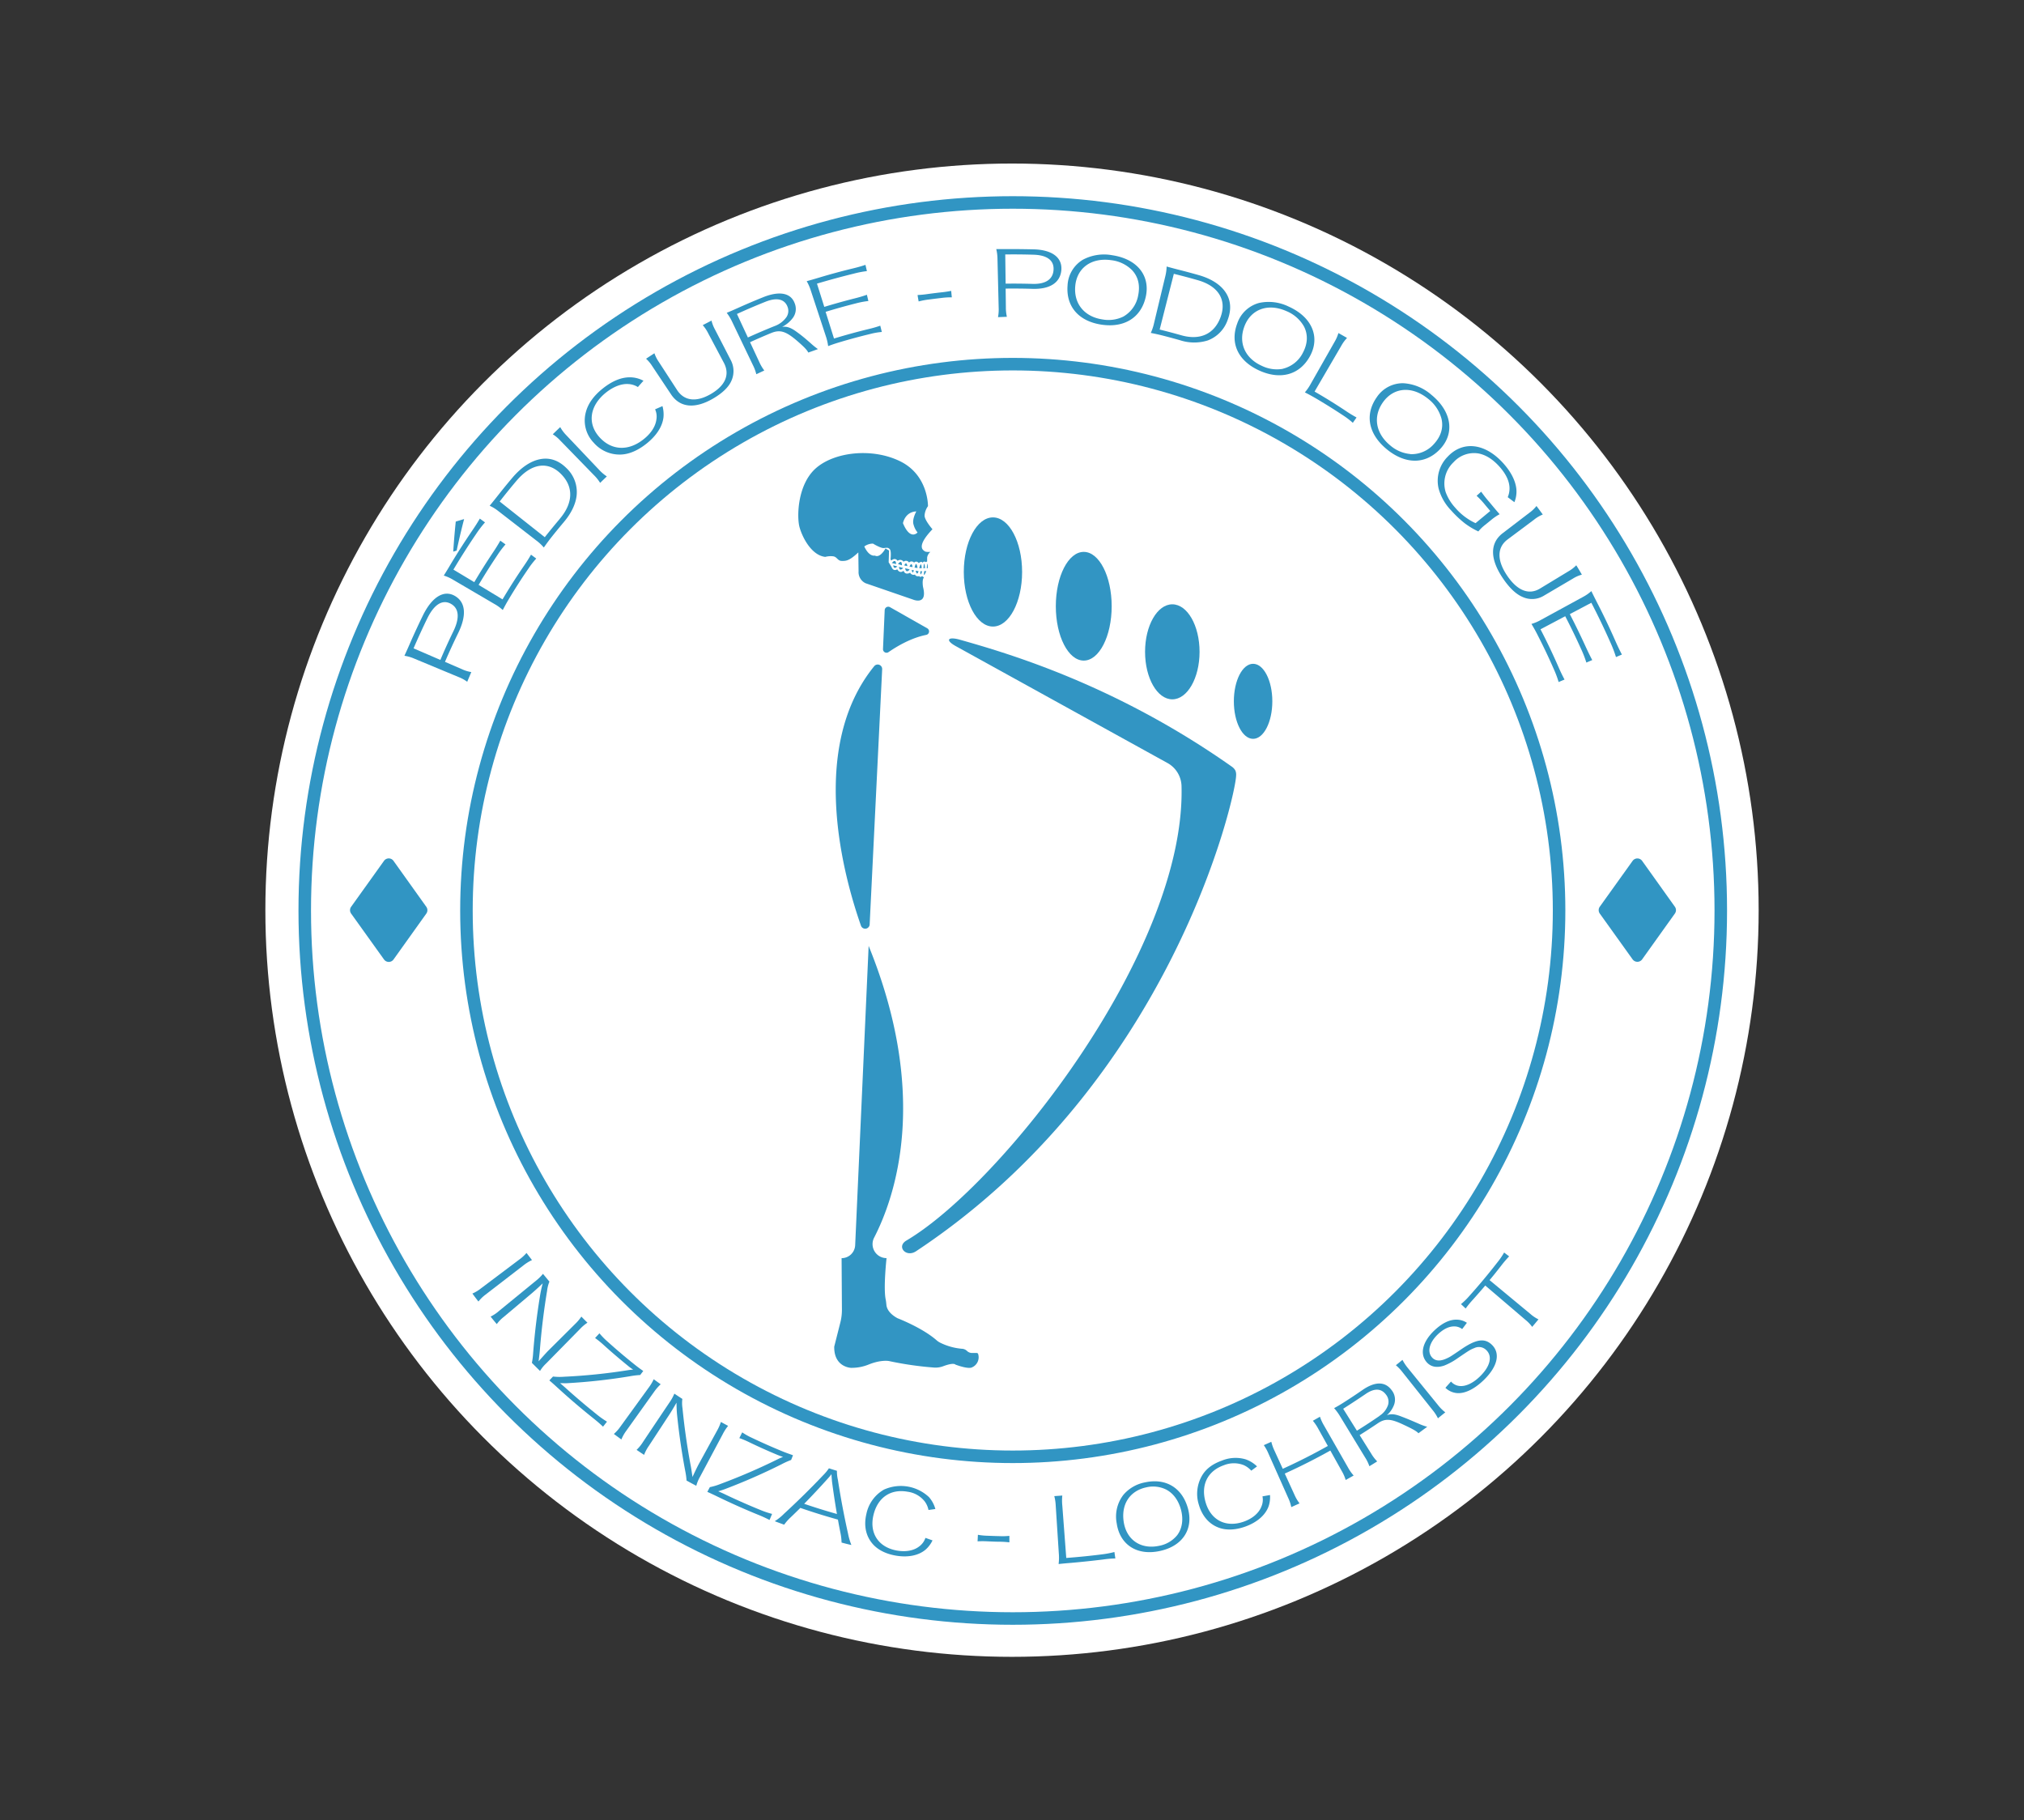 <svg xmlns="http://www.w3.org/2000/svg" viewBox="0 0 808.09 726.78"><rect x="0" y="0" width="808.09" height="726.78" fill="#333333" stroke="none"/><defs><style>.cls-1{fill:#fff;}.cls-2{fill:none;stroke-miterlimit:10;stroke-width:5px;}.cls-2,.cls-5{stroke:#3195c3;}.cls-3{fill:#3295c3;}.cls-4,.cls-5{fill:#3195c3;}.cls-5{stroke-linecap:round;stroke-linejoin:round;}</style></defs><g id="Calque_2" data-name="Calque 2"><circle class="cls-1" cx="404.05" cy="363.39" r="298.1"/><circle class="cls-2" cx="404.35" cy="363.51" r="282.68"/><circle class="cls-2" cx="404.35" cy="363.51" r="218.12"/><path class="cls-3" d="M349,494.13c8.41-16.31,22.23-56.48-2.19-116.48l-5.38,119.49a5.42,5.42,0,0,1-5.42,5.18h0l.13,20.6a20.15,20.15,0,0,1-.61,5l-2.46,9.73c-.14,8.28,6.73,8.46,6.73,8.46h.28a17.89,17.89,0,0,0,6.7-1.31c5.09-2.06,8.16-1.4,8.16-1.4a133.69,133.69,0,0,0,18,2.6,8.68,8.68,0,0,0,3.7-.56c4.25-1.58,4.81-.63,4.81-.63,5.47,2,6.59,1.12,6.59,1.12a4.37,4.37,0,0,0,2.5-5.3.57.57,0,0,0-.56-.45h-1.84a2.9,2.9,0,0,1-2.06-.82,3.13,3.13,0,0,0-2.1-.87,24.24,24.24,0,0,1-8.38-2.31,7.26,7.26,0,0,1-1.75-1.15c-5.75-5-15.54-8.74-15.54-8.74-3.46-1.91-4.26-4-4.4-5.23-.08-.73-.13-1.46-.28-2.18-1-4.63.33-16.57.33-16.57h0A5.6,5.6,0,0,1,349,494.13Z"/><path class="cls-3" d="M347.21,369.18l5-102a1.79,1.79,0,0,0-3.15-1.24c-26.51,32.57-12.19,84.12-5.27,103.77A1.79,1.79,0,0,0,347.21,369.18Z"/><path class="cls-3" d="M353.22,243.58l-.68,15.55a1.41,1.41,0,0,0,2.22,1.22c3.11-2.15,8.89-5.66,15.05-6.87a1.42,1.42,0,0,0,.41-2.62l-14.89-8.45A1.42,1.42,0,0,0,353.22,243.58Z"/><path class="cls-3" d="M365.73,499.56c102.32-67.74,127.7-182.1,127.79-189.9a4.25,4.25,0,0,0-.28-2,4.37,4.37,0,0,0-1.35-1.52c-46.8-33-90-45.44-108.63-50.73-4.68-1.33-6.06.07-1.82,2.47l84.82,46.83a10.83,10.83,0,0,1,5.47,9.15c1.72,65.77-72,159.11-109.87,181.44C357.79,497.75,361.79,502.17,365.73,499.56Z"/><path class="cls-3" d="M369.19,220.08c-.53-.42-3.63-1.74,3.1-8.78,0,0-3.1-3.53-3.15-5.42a7.1,7.1,0,0,1,1.36-3.79s.21-12.25-10.93-17.83-26.3-3.89-33.77,2.63-7.67,19.45-6.62,23.45,4.73,11.37,10.3,12a8.54,8.54,0,0,1,3-.25c1.76.14,1.86,1.83,3.58,1.86s3,0,6.63-3.4l.1,7.54a4.9,4.9,0,0,0,2.81,4.77l18.93,6.52s5.89,2.52,4-5c0,0-.52-2.89.37-3.84l-.74-.53s-.84.69-1.11,0c0,0-1.36.37-1.73-.63a1.52,1.52,0,0,1-1.95-.73s-1.89,1.21-2.63-.79c0,0-1.37,1.42-2.52-.58,0,0-1.47,1.16-2.32-1l-1.1-1.79.16-4.68-1.42-.84s-2.11,4-4.26,2.84c0,0-2.21.68-4.21-3.63a5.88,5.88,0,0,1,3.47-1.15s3.16,1.94,4.37,1.78,1.68-.26,2.36.48.27,4,.27,4l.31.52s1.42-1.47,2.53.11a1.56,1.56,0,0,1,2.36.36,1.43,1.43,0,0,1,2.21.32,1.29,1.29,0,0,1,2,.05s.79-1.05,1.89.16c0,0,1-1,1.58-.1a.68.68,0,0,1,1.16-.27l.58-.26V222.6a3.64,3.64,0,0,1,1.31-2.26S369.71,220.5,369.19,220.08Zm-8.68-11.2s.77-4.49,5.33-4.7c0,0-1.61,2.87-1.19,4.91a8.66,8.66,0,0,0,1.68,3.5S363.46,216,360.51,208.88Z"/><path class="cls-3" d="M356.06,224.79l1.72.39S357.74,222.72,356.06,224.79Z"/><path class="cls-3" d="M358.51,225.18l1.58.52S360.26,223,358.51,225.18Z"/><path class="cls-3" d="M361,225.74l1.26.29S362,223.75,361,225.74Z"/><path class="cls-3" d="M363.11,226.22l1.22.19S364.12,223.91,363.11,226.22Z"/><path class="cls-3" d="M365.14,226.62l1.19.15S365.88,223.32,365.14,226.62Z"/><path class="cls-3" d="M367,226.85h1S367.87,223.41,367,226.85Z"/><path class="cls-3" d="M368.66,226.85h.67S369.05,222.81,368.66,226.85Z"/><path class="cls-3" d="M370,226.85h.45S370.33,222.81,370,226.85Z"/><path class="cls-3" d="M356.6,225.7l1.65.42S356.92,227.7,356.6,225.7Z"/><path class="cls-3" d="M358.93,226.32l1.69.44S359.06,228.5,358.93,226.32Z"/><path class="cls-3" d="M361.34,226.87l1.85.47S361.86,229.27,361.34,226.87Z"/><path class="cls-3" d="M364,227.55l.85.12S364.41,229.75,364,227.55Z"/><path class="cls-3" d="M365.56,227.84l1.19.21S366.16,230.27,365.56,227.84Z"/><path class="cls-3" d="M367.42,228.07l.78,0S367.41,230.88,367.42,228.07Z"/><path class="cls-3" d="M369,228h.84S368.44,231.47,369,228Z"/><ellipse class="cls-3" cx="396.44" cy="228.36" rx="11.64" ry="21.79"/><ellipse class="cls-3" cx="432.69" cy="242.04" rx="11.15" ry="21.7"/><ellipse class="cls-3" cx="468.05" cy="260.24" rx="10.88" ry="18.97"/><ellipse class="cls-3" cx="500.3" cy="280" rx="7.68" ry="14.98"/><path class="cls-4" d="M186.54,272.2a14.58,14.58,0,0,0-3.43-1.88l-17.81-7.41a15.33,15.33,0,0,0-3.83-1.09c.87-1.91,1.47-3.23,2.48-5.56q2.36-5.35,4.89-10.53c3.71-7.57,8.46-10.25,12.7-7.85,4.47,2.54,4.82,7.93,1.33,15q-2.72,5.57-5.21,11.36l6.77,2.93a14.13,14.13,0,0,0,3.74,1.16C187.62,269.64,187.07,270.92,186.54,272.2ZM181,252.06c2.59-5.3,2.31-9.18-1-11s-6.63.17-9.41,5.85q-2.85,5.85-5.47,11.94l10.7,4.63Q178.28,257.65,181,252.06Z"/><path class="cls-4" d="M214.1,223a33.4,33.4,0,0,0-3.18,4.09q-4,5.79-7.65,11.91c-1.15,1.91-1.71,3-2.54,4.55a17.65,17.65,0,0,0-3.38-2.44l-16.53-9.69a16.24,16.24,0,0,0-3.64-1.62c1.06-1.7,1.75-2.82,3-4.95q4-6.62,8.26-12.87c1.31-1.92,2.18-3.29,3.13-4.93l2.07,1.51a42.86,42.86,0,0,0-3.52,4.59q-4.72,6.93-9.09,14.27l8.33,5q3.59-6.06,7.44-11.81c1.24-1.85,1.95-3,2.95-4.75.7.49,1.39,1,2.08,1.49a37.68,37.68,0,0,0-3.33,4.42q-3.84,5.72-7.41,11.75l9.55,5.78q4.11-6.92,8.57-13.42c1.19-1.74,1.92-2.9,2.8-4.43Zm-31.77-3.18-1.37.42q.38-6,1-12c1.11-.34,2.22-.66,3.34-1Q183.68,213.45,182.33,219.78Z"/><path class="cls-4" d="M198.9,204a16.5,16.5,0,0,0-3.4-2.08c1.22-1.49,2-2.45,3.51-4.37q2.72-3.45,5.52-6.77c3.48-4.11,7.25-6.64,10.87-7.4,4-.86,7.6.4,10.71,3.47a13.14,13.14,0,0,1,4.11,11c-.39,3.49-2.17,7.11-5.1,10.58q-2.53,3-5,6.11c-1.35,1.73-2,2.66-3,4.05a18,18,0,0,0-3.05-2.84Zm24.63,3.09c5.33-6.29,5.59-12.82.3-18-5.1-5-11.64-4.16-17.57,2.81q-3.45,4.06-6.76,8.33l18,14.25Q220.46,210.75,223.53,207.12Z"/><path class="cls-4" d="M223.67,170.52a15.18,15.18,0,0,0,2.34,3.15l13.27,14a17,17,0,0,0,3,2.54c-.89.85-1.79,1.71-2.67,2.58a16.21,16.21,0,0,0-2.45-3.06L223.7,175.9a14.29,14.29,0,0,0-3-2.51C221.68,172.42,222.67,171.47,223.67,170.52Z"/><path class="cls-4" d="M254.68,154.53a8,8,0,0,0-3.81-1.2c-2.73-.19-5.86,1-8.83,3.32-6.66,5.28-7.62,12.41-2.74,17.86s11.64,5.63,17.57.93c3-2.34,4.81-5.11,5.19-7.89a7,7,0,0,0-.51-4.13l2.94-1.28a12,12,0,0,1,.39,4.58c-.47,3.71-2.89,7.34-6.85,10.47-3.32,2.63-6.77,4.13-10,4.28a13.68,13.68,0,0,1-11-4.73,12.76,12.76,0,0,1-3.18-12c.84-3.45,3.13-6.72,6.89-9.7s7.3-4.36,10.55-4.4a11.46,11.46,0,0,1,5.62,1.38C256.12,152.88,255.4,153.71,254.68,154.53Z"/><path class="cls-4" d="M284.07,128a14.59,14.59,0,0,0,1.42,3.62q3.11,6,6.22,12.06a9.36,9.36,0,0,1,.39,8.16c-1.09,2.66-3.66,5.1-7.37,7.27-7.08,4.14-13.14,3.77-16.77-1.6l-7.49-11.24a14.91,14.91,0,0,0-2.52-3.05c1.11-.74,2.22-1.46,3.33-2.18a14.5,14.5,0,0,0,1.8,3.52l7.28,11.21c2.9,4.41,7.78,4.84,13.46,1.53s7.7-7.66,5.21-12.41l-6.26-11.79a15.15,15.15,0,0,0-2.2-3.29Z"/><path class="cls-4" d="M322.71,140.76c-.47-1-1.63-2.25-4.73-4.9-4.35-3.69-6.66-4.31-10.13-2.88q-4.22,1.74-8.39,3.64l3.69,7.92a16.59,16.59,0,0,0,2,3.38l-3.19,1.49a16.73,16.73,0,0,0-1.37-3.67l-8.34-17.4a18.65,18.65,0,0,0-2.1-3.44c1.66-.7,2.79-1.19,4.79-2.09q4.88-2.19,9.82-4.17c6.61-2.63,11.08-1.62,12.55,2.51a6,6,0,0,1-.94,6,12.34,12.34,0,0,1-4.11,3.36c1.87-.26,3.43.24,5.83,2,2,1.43,3.45,2.66,5.47,4.43a29.72,29.72,0,0,0,3,2.44C325.24,139.86,324,140.31,322.71,140.76Zm-13.42-10.59a9.91,9.91,0,0,0,4.7-3.56,4.45,4.45,0,0,0,.42-4.16c-1.13-3-4.2-3.79-8.73-2q-5.78,2.31-11.45,4.9,2.17,4.69,4.37,9.39C302.13,133.14,305.69,131.62,309.29,130.17Z"/><path class="cls-4" d="M352.07,132.53a27.93,27.93,0,0,0-4.67.82q-6.21,1.5-12.35,3.34c-1.91.58-2.92.93-4.41,1.49a20.48,20.48,0,0,0-.95-4.05q-3-9.12-6-18.22a18.23,18.23,0,0,0-1.61-3.65c1.72-.47,2.86-.8,5-1.44q6.62-2,13.33-3.62c2.06-.5,3.49-.9,5.13-1.46.19.83.38,1.67.58,2.5a36.33,36.33,0,0,0-5.21,1q-7.41,1.82-14.73,4,1.47,4.65,2.92,9.28,6-1.83,12.12-3.38c2-.5,3.14-.85,4.89-1.45.2.83.4,1.66.59,2.49a34.54,34.54,0,0,0-5,.95q-6.08,1.53-12.07,3.37,1.68,5.33,3.35,10.66,6.89-2.11,13.87-3.8a44.55,44.55,0,0,0,4.6-1.33Z"/><path class="cls-4" d="M366.34,117.79a39.84,39.84,0,0,0,4.2-.42c1.65-.22,3.31-.43,5-.62a41.86,41.86,0,0,0,4.22-.62c.09.86.17,1.72.26,2.58a28.58,28.58,0,0,0-4.22.26c-1.64.19-3.28.39-4.91.61a28.51,28.51,0,0,0-4.11.77C366.61,119.5,366.47,118.64,366.34,117.79Z"/><path class="cls-4" d="M398.46,126.62a16.56,16.56,0,0,0,.26-3.89q-.23-9.65-.47-19.29a17.71,17.71,0,0,0-.49-4c1.78,0,3,0,5.17,0q5,0,10,.12c7.3.24,11.21,3.38,10.82,8.24-.42,5.11-4.66,7.73-11.51,7.52-3.58-.11-7.15-.14-10.73-.1l.09,7.38a16.76,16.76,0,0,0,.4,3.88Zm13.78-13.28c5.12.16,8.13-1.74,8.39-5.56s-2.55-5.92-8-6.09c-3.76-.11-7.52-.15-11.28-.1l.15,11.66C405.07,113.2,408.66,113.24,412.24,113.34Z"/><path class="cls-4" d="M457.44,118.55c-1.89,8.38-8.68,12.4-17.64,11.07s-14.24-7.09-13.57-15.66a12.64,12.64,0,0,1,6.12-10.27,17.93,17.93,0,0,1,11.65-1.8C454.18,103.4,459.33,110.21,457.44,118.55Zm-8.92,7.83a12.14,12.14,0,0,0,5.91-8.49c.81-4,0-7.38-2.42-10a14,14,0,0,0-8.26-4c-8.05-1.17-13.8,3.13-14.45,10.29s3.74,12.31,10.9,13.36A13.4,13.4,0,0,0,448.52,126.38Z"/><path class="cls-4" d="M465.24,110.35a18.1,18.1,0,0,0,.54-3.94c1.72.47,2.81.77,5,1.33,2.63.66,5.25,1.37,7.86,2.11,4.85,1.39,8.48,3.7,10.52,6.62,2.26,3.2,2.56,7,1.05,11.09a13.4,13.4,0,0,1-8,8.36,18.24,18.24,0,0,1-11.11-.09q-3.54-1-7.1-1.91c-2-.49-3-.7-4.54-1a19.35,19.35,0,0,0,1.31-3.94Q463,119.66,465.24,110.35Zm6.37,23.5c7.43,2.13,13.27-.43,15.76-7.37,2.4-6.7-.82-12.21-9.06-14.59q-4.8-1.38-9.65-2.57L463,131.57Q467.34,132.64,471.61,133.85Z"/><path class="cls-4" d="M523,142.22c-4.14,7.55-11.85,9.5-20.18,5.74s-11.86-10.75-8.85-18.81a12.67,12.67,0,0,1,8.76-8.21,18.1,18.1,0,0,1,11.8,1.47C524,126.69,527.11,134.72,523,142.22Zm-10.82,5a12.14,12.14,0,0,0,8.07-6.52c1.87-3.58,2-7.12.4-10.3a14.19,14.19,0,0,0-6.93-6.14c-7.49-3.36-14.24-.79-16.84,5.92s.24,12.88,6.9,15.88A13.7,13.7,0,0,0,512.16,147.26Z"/><path class="cls-4" d="M525.11,158.9c-1.74-1-2.74-1.54-4.14-2.24a19.35,19.35,0,0,0,2.38-3.47l9.41-16.57a15.89,15.89,0,0,0,1.61-3.65c1.15.64,2.29,1.29,3.44,1.95a15.52,15.52,0,0,0-2.35,3.23l-10.61,18.18q6.36,3.66,12.51,7.76c1.7,1.14,2.69,1.72,4.25,2.59l-1.49,2.13a30.25,30.25,0,0,0-3.93-3Q530.74,162.2,525.11,158.9Z"/><path class="cls-4" d="M574.94,179.32c-5.92,6.26-14,6-21.23.07s-9-13.67-4.07-20.74A12.52,12.52,0,0,1,560.26,153a18.65,18.65,0,0,1,11.22,4.62C579.72,164.34,580.84,173.11,574.94,179.32Zm-11.87,2a11.9,11.9,0,0,0,9.53-4.16c2.72-3,3.76-6.42,2.92-10a15,15,0,0,0-5.3-7.91c-6.53-5.31-13.78-4.59-18,1.26s-2.93,12.62,2.88,17.36A14.23,14.23,0,0,0,563.07,181.27Z"/><path class="cls-4" d="M593.05,201.71a32.83,32.83,0,0,0-3.51-3.77l1.83-1.63a50,50,0,0,0,3.28,4.16l.74.89c1.4,1.69,2.28,2.73,3.34,3.94a19.41,19.41,0,0,0-3.27,2.21l-2.46,2a16,16,0,0,0-2.76,2.67,29.87,29.87,0,0,1-5.51-3.32,41.73,41.73,0,0,1-5.29-5,20.25,20.25,0,0,1-5.09-8.89,13.65,13.65,0,0,1,3.71-12.71c5.91-6.25,14.75-5.52,22.18,2.75,3,3.37,4.74,6.78,5.14,9.94a11,11,0,0,1-.76,5.55c-.88-.67-1.76-1.32-2.65-2,1.6-3.8.53-7.9-3.33-12.22-2.64-2.95-5.49-4.7-8.37-5.24a11,11,0,0,0-9.92,3.49,11.65,11.65,0,0,0-3.14,12A18.8,18.8,0,0,0,581,202.7a23.69,23.69,0,0,0,8.12,6.17L595,204C594.32,203.23,593.69,202.47,593.05,201.71Z"/><path class="cls-4" d="M631.57,229.43A12.81,12.81,0,0,0,628,231l-11.67,6.87a9,9,0,0,1-8.3.52c-2.82-1.14-5.58-3.87-8.16-7.76-4.93-7.42-5.1-13.7,0-17.69l10.71-8.19a14,14,0,0,0,2.86-2.73c.85,1.12,1.69,2.25,2.52,3.4a13.44,13.44,0,0,0-3.4,2l-10.7,8c-4.21,3.19-4.19,8.28-.24,14.23s8.59,8.11,13.18,5.36l11.4-6.91a14.13,14.13,0,0,0,3.13-2.41C630.1,226.91,630.84,228.16,631.57,229.43Z"/><path class="cls-4" d="M622.29,272.3a40.36,40.36,0,0,0-1.95-5.21q-3-6.84-6.34-13.35c-1-2-1.64-3.08-2.56-4.64a17.08,17.08,0,0,0,3.83-1.63l16.81-9.18a16.27,16.27,0,0,0,3.27-2.29c.89,1.81,1.48,3,2.65,5.28q3.59,7,6.85,14.4c1,2.27,1.75,3.84,2.7,5.65l-2.36,1a50.68,50.68,0,0,0-2.21-5.79q-3.62-8.16-7.63-15.89l-8.59,4.54q3.3,6.38,6.33,13c1,2.15,1.61,3.43,2.62,5.34l-2.35,1a42.85,42.85,0,0,0-2.14-5.5q-3-6.65-6.3-13l-9.87,5.22q3.78,7.26,7.16,15c.9,2.06,1.54,3.38,2.44,5.06Z"/><path class="cls-4" d="M212.4,503.08a17.13,17.13,0,0,0-3.33,2.06L193.82,516.9a15.52,15.52,0,0,0-2.8,2.73c-.81-1-1.62-2.11-2.42-3.18a14.7,14.7,0,0,0,3.34-2l15.39-11.58a16.79,16.79,0,0,0,2.88-2.63C210.94,501.18,211.66,502.13,212.4,503.08Z"/><path class="cls-4" d="M212.36,544.12a28.88,28.88,0,0,0,.5-3.92q.9-11.6,2.74-22.82a49.47,49.47,0,0,1,1.08-5c-2,1.92-3.24,3-4.09,3.74l-11.45,9.65a14.51,14.51,0,0,0-2.8,2.88q-1.25-1.47-2.46-3a15.05,15.05,0,0,0,3.33-2.23L214,511.32a17.65,17.65,0,0,0,2.78-2.74c.85,1,1.72,2.08,2.58,3.11a13.43,13.43,0,0,0-.93,3.67q-1.86,11.16-2.81,22.7c-.11,1.5-.21,2.44-.58,5.44,1.78-2,3.28-3.66,3.73-4.11l10.8-10.74a17.84,17.84,0,0,0,2.54-3q1.2,1.23,2.43,2.43a16.71,16.71,0,0,0-3,2.55q-6.74,6.87-13.48,13.72a14,14,0,0,0-2.45,3Q214,545.76,212.36,544.12Z"/><path class="cls-4" d="M240.76,569.6c-1.23-1.18-2.2-2-3.93-3.4q-6.95-5.54-13.6-11.59c-2.12-1.94-2.76-2.51-3.9-3.48l1.46-1.55a22.58,22.58,0,0,0,4.46.08,230,230,0,0,0,25.45-2.61,20.05,20.05,0,0,1,2.1-.22c-.75-.5-1.47-1-2-1.47-3.24-2.63-6.42-5.34-9.55-8.16a38.2,38.2,0,0,0-3.66-3l1.74-1.88a28.39,28.39,0,0,0,3.29,3.36q5.16,4.65,10.53,8.94c1.43,1.15,2.36,1.83,3.67,2.75l-1.22,1.6a33.85,33.85,0,0,0-4.16.51,231,231,0,0,1-24.83,2.75c-.95.07-1.56,0-3,0,1.42,1.2,2,1.71,2.72,2.37q5.79,5.19,11.8,10a36.75,36.75,0,0,0,4.21,3Z"/><path class="cls-4" d="M263.78,552.67a19,19,0,0,0-2.57,2.94L250,571.3a15.81,15.81,0,0,0-1.91,3.41l-3-2.2a16.4,16.4,0,0,0,2.6-2.92L259,554a18.44,18.44,0,0,0,2-3.34Z"/><path class="cls-4" d="M274.11,591.11a28.72,28.72,0,0,0-.53-3.85q-2.11-11.18-3.24-22.24c-.15-1.43-.23-3.19-.24-5-1.38,2.41-2.25,3.82-2.86,4.75q-4.1,6.27-8.21,12.54a16,16,0,0,0-1.87,3.55q-1.53-1-3-2a16.43,16.43,0,0,0,2.53-3.11q5.34-8,10.67-15.92a18.27,18.27,0,0,0,1.88-3.42c1.06.71,2.12,1.41,3.19,2.1a12.94,12.94,0,0,0,.06,3.73q1.08,11,3.13,22.16c.29,1.44.43,2.35.86,5.29,1.13-2.46,2.11-4.43,2.42-5l7.32-13.37a18.54,18.54,0,0,0,1.6-3.6l2.88,1.56a18.11,18.11,0,0,0-2.14,3.31l-9.06,17A15,15,0,0,0,278,593.2C276.67,592.51,275.39,591.82,274.11,591.11Z"/><path class="cls-4" d="M307.24,606.85a49,49,0,0,0-4.57-2.09q-7.95-3.24-15.72-7c-2.48-1.2-3.24-1.55-4.54-2.13l1-1.89a23.79,23.79,0,0,0,4.18-1.25,239.81,239.81,0,0,0,23.14-10,19.79,19.79,0,0,1,1.91-.82c-.83-.26-1.65-.56-2.26-.81q-5.58-2.32-11-4.93a35.27,35.27,0,0,0-4.2-1.77c.39-.76.77-1.52,1.15-2.29a25.73,25.73,0,0,0,3.94,2.21q6,2.86,12.16,5.38c1.64.67,2.69,1,4.17,1.55l-.74,1.88a31.16,31.16,0,0,0-3.76,1.69,240,240,0,0,1-22.53,9.89,27.68,27.68,0,0,1-2.82.92c1.63.72,2.29,1,3.15,1.44q6.75,3.2,13.63,6a35.22,35.22,0,0,0,4.73,1.6Z"/><path class="cls-4" d="M336,615.87a21.76,21.76,0,0,0-.45-3.88q-.54-2.64-1-5.29-7.58-2.1-15-4.67c-1.28,1.26-2.57,2.52-3.87,3.76a19.46,19.46,0,0,0-2.6,2.94c-1.25-.45-2.51-.91-3.76-1.39a20,20,0,0,0,3.73-3q8.13-7.47,15.62-15.37a17.73,17.73,0,0,0,2.28-2.75c1.06.34,2.13.68,3.2,1a14.39,14.39,0,0,0,.38,3.57q1.65,10.73,4.05,21.48a24.62,24.62,0,0,0,1.34,4.57C338.56,616.54,337.28,616.21,336,615.87Zm-3.85-24.71c0-.35-.05-.4-.19-2.59a24.75,24.75,0,0,1-1.68,2q-4.49,5-9.21,9.82,6.49,2.22,13.08,4.07Q333,597.81,332.14,591.16Z"/><path class="cls-4" d="M370.7,602.86a8.53,8.53,0,0,0-1.53-3.45,10.5,10.5,0,0,0-6.87-3.85c-6.69-1.18-11.94,2.3-13.59,9.43s2,12.76,9.39,14.07c3.63.64,6.87,0,9-1.73a6.86,6.86,0,0,0,2.38-3.33l2.83,1a11.62,11.62,0,0,1-2.71,3.64c-2.78,2.39-7.1,3.3-12.05,2.42-4.15-.73-7.45-2.51-9.43-5-2.53-3.13-3.26-7.24-2.21-11.62a14.54,14.54,0,0,1,7-9.71,16.41,16.41,0,0,1,18,3,12.12,12.12,0,0,1,2.54,4.74Z"/><path class="cls-4" d="M390.43,612.77a25.64,25.64,0,0,0,3.91.38c1.56.06,3.11.12,4.66.15a26.21,26.21,0,0,0,4-.11c0,.87,0,1.73,0,2.59a36.9,36.9,0,0,0-4-.25c-1.57,0-3.14-.09-4.7-.15a33.07,33.07,0,0,0-4,0Z"/><path class="cls-4" d="M427.36,624c-2,.16-3.15.27-4.71.44a19.61,19.61,0,0,0,.09-4.19l-1.23-19a18.51,18.51,0,0,0-.58-3.93c1.07-.07,2.13-.14,3.2-.23a19.24,19.24,0,0,0,0,4q.79,10.45,1.58,20.92,7.21-.53,14.42-1.45a35.62,35.62,0,0,0,4.8-.92c.13.86.25,1.71.38,2.57a39.57,39.57,0,0,0-4.91.42Q433.88,623.43,427.36,624Z"/><path class="cls-4" d="M474.25,602.09c2.34,8.22-1.92,15.14-11.16,17.14s-16-2.59-17.23-11a14.2,14.2,0,0,1,2.64-11.39,14.89,14.89,0,0,1,8.65-5C465.3,590.06,471.89,593.83,474.25,602.09ZM470,612.92c2-2.65,2.54-6.3,1.52-10.13s-3.13-6.65-6-8.12a11.76,11.76,0,0,0-7.86-.85c-6.56,1.4-10.13,6.76-9,13.88s6.83,11,14.1,9.47A12.14,12.14,0,0,0,470,612.92Z"/><path class="cls-4" d="M499.57,587.17a8.75,8.75,0,0,0-3.06-2.24,10.71,10.71,0,0,0-7.95.09c-6.45,2.29-9.28,7.91-7.17,14.93s8.11,10.08,15.23,7.55c3.5-1.25,6-3.42,7-6a6.85,6.85,0,0,0,.43-4.08l3-.53a11.4,11.4,0,0,1-.56,4.52c-1.25,3.46-4.59,6.41-9.36,8.1-4,1.43-7.77,1.51-10.74.33-3.77-1.46-6.45-4.67-7.72-9A14.44,14.44,0,0,1,480,589c1.63-2.67,4.21-4.56,7.83-5.85a14.37,14.37,0,0,1,9.44-.53,12.24,12.24,0,0,1,4.6,2.84Z"/><path class="cls-4" d="M527,565.63a18.32,18.32,0,0,0,1.6,3.48l9.6,16.79a16.56,16.56,0,0,0,2.25,3.2l-3.18,1.79a16,16,0,0,0-1.57-3.58l-4.56-8.18q-8.94,5-18.19,9.19l3.9,8.52a15.81,15.81,0,0,0,2,3.38l-3.3,1.49a16,16,0,0,0-1.25-3.71q-3.91-8.79-7.84-17.6a18.08,18.08,0,0,0-1.88-3.42l3-1.34a18.43,18.43,0,0,0,1.29,3.61q1.65,3.59,3.28,7.17,9.17-4.17,18-9.12l-3.8-6.82a18.18,18.18,0,0,0-2.19-3.24Z"/><path class="cls-4" d="M566.32,572.23c-.72-.82-2.23-1.67-5.92-3.4-5.12-2.44-7.35-2.58-10.3-.58q-3.6,2.43-7.26,4.72,2.31,3.71,4.63,7.39a15.52,15.52,0,0,0,2.38,3.1c-1,.65-2.08,1.3-3.12,1.93a16,16,0,0,0-1.71-3.51l-10-16.44a22,22,0,0,0-2.37-3.24c1.32-.72,2.23-1.24,3.78-2.23q3.79-2.41,7.53-5c4.93-3.41,9-3.53,11.62,0a6,6,0,0,1,1,5.91,10.38,10.38,0,0,1-2.88,4.15c1.67-.64,3.22-.52,6,.59,2.25.85,4,1.61,6.48,2.68a23,23,0,0,0,3.65,1.35C568.61,570.52,567.47,571.38,566.32,572.23Zm-15.51-7a8.19,8.19,0,0,0,3.4-4.38,4.5,4.5,0,0,0-.81-4c-1.92-2.62-4.75-2.67-8.19-.28q-4.43,3-8.94,5.88l5.48,8.76Q546.34,568.37,550.81,565.28Z"/><path class="cls-4" d="M559.94,542.93a18.92,18.92,0,0,0,2.16,3.26l12.16,14.95a15.87,15.87,0,0,0,2.78,2.74c-1,.8-2,1.6-2.94,2.38A16,16,0,0,0,572,563L560,547.9a17.21,17.21,0,0,0-2.69-2.83Z"/><path class="cls-4" d="M579.33,551.58a5.14,5.14,0,0,0,3.57,1.79c2.29.18,5.11-1.1,7.78-3.64,4.3-4.09,5.29-8.2,2.75-10.68a4.15,4.15,0,0,0-4.8-.83c-1.61.61-2.17,1-6.59,4a25,25,0,0,1-5.47,3c-3,1-5.35.5-7-1.41-2.86-3.35-1.54-8.23,3.17-12.69,3-2.82,6-4.34,8.92-4.24a7.31,7.31,0,0,1,4,1.25c-.62.84-1.24,1.67-1.88,2.5a5.16,5.16,0,0,0-3.31-1.06c-2,0-4.22,1.1-6.34,3.1-3.4,3.22-4.43,6.94-2.42,9.25,1.31,1.49,3.25,1.66,5.85.45,1.26-.58,1.27-.54,5.64-3.52,5.91-4.09,9.43-4.8,12.38-2,3.56,3.38,2.42,8.8-3.38,14.33-3.81,3.62-7.57,5.3-10.59,5a7.55,7.55,0,0,1-4.52-2.09C577.82,553.23,578.57,552.41,579.33,551.58Z"/><path class="cls-4" d="M611,524.58a14.71,14.71,0,0,0,3.24,2.18c-.83,1-1.67,2-2.51,3a14.47,14.47,0,0,0-2.7-2.82L593,513.25q-2.35,2.76-4.75,5.44a40.22,40.22,0,0,0-3.08,3.73l-1.86-1.75a28.71,28.71,0,0,0,3.42-3.36q5.68-6.33,11-13.17a30,30,0,0,0,2.8-4.07l2,1.53a43.77,43.77,0,0,0-3.24,3.81c-1.5,1.92-3,3.82-4.57,5.68Z"/><path class="cls-5" d="M169.79,362.32,156.71,344a1.83,1.83,0,0,0-3,0L140.6,362.32a1.83,1.83,0,0,0,0,2.14l13.12,18.31a1.84,1.84,0,0,0,3,0l13.08-18.31A1.83,1.83,0,0,0,169.79,362.32Z"/><path class="cls-5" d="M668.3,362.31,655.23,344a1.85,1.85,0,0,0-3,0l-13.1,18.29a1.86,1.86,0,0,0,0,2.16l13.1,18.28a1.85,1.85,0,0,0,3,0l13.07-18.29A1.85,1.85,0,0,0,668.3,362.31Z"/></g></svg>